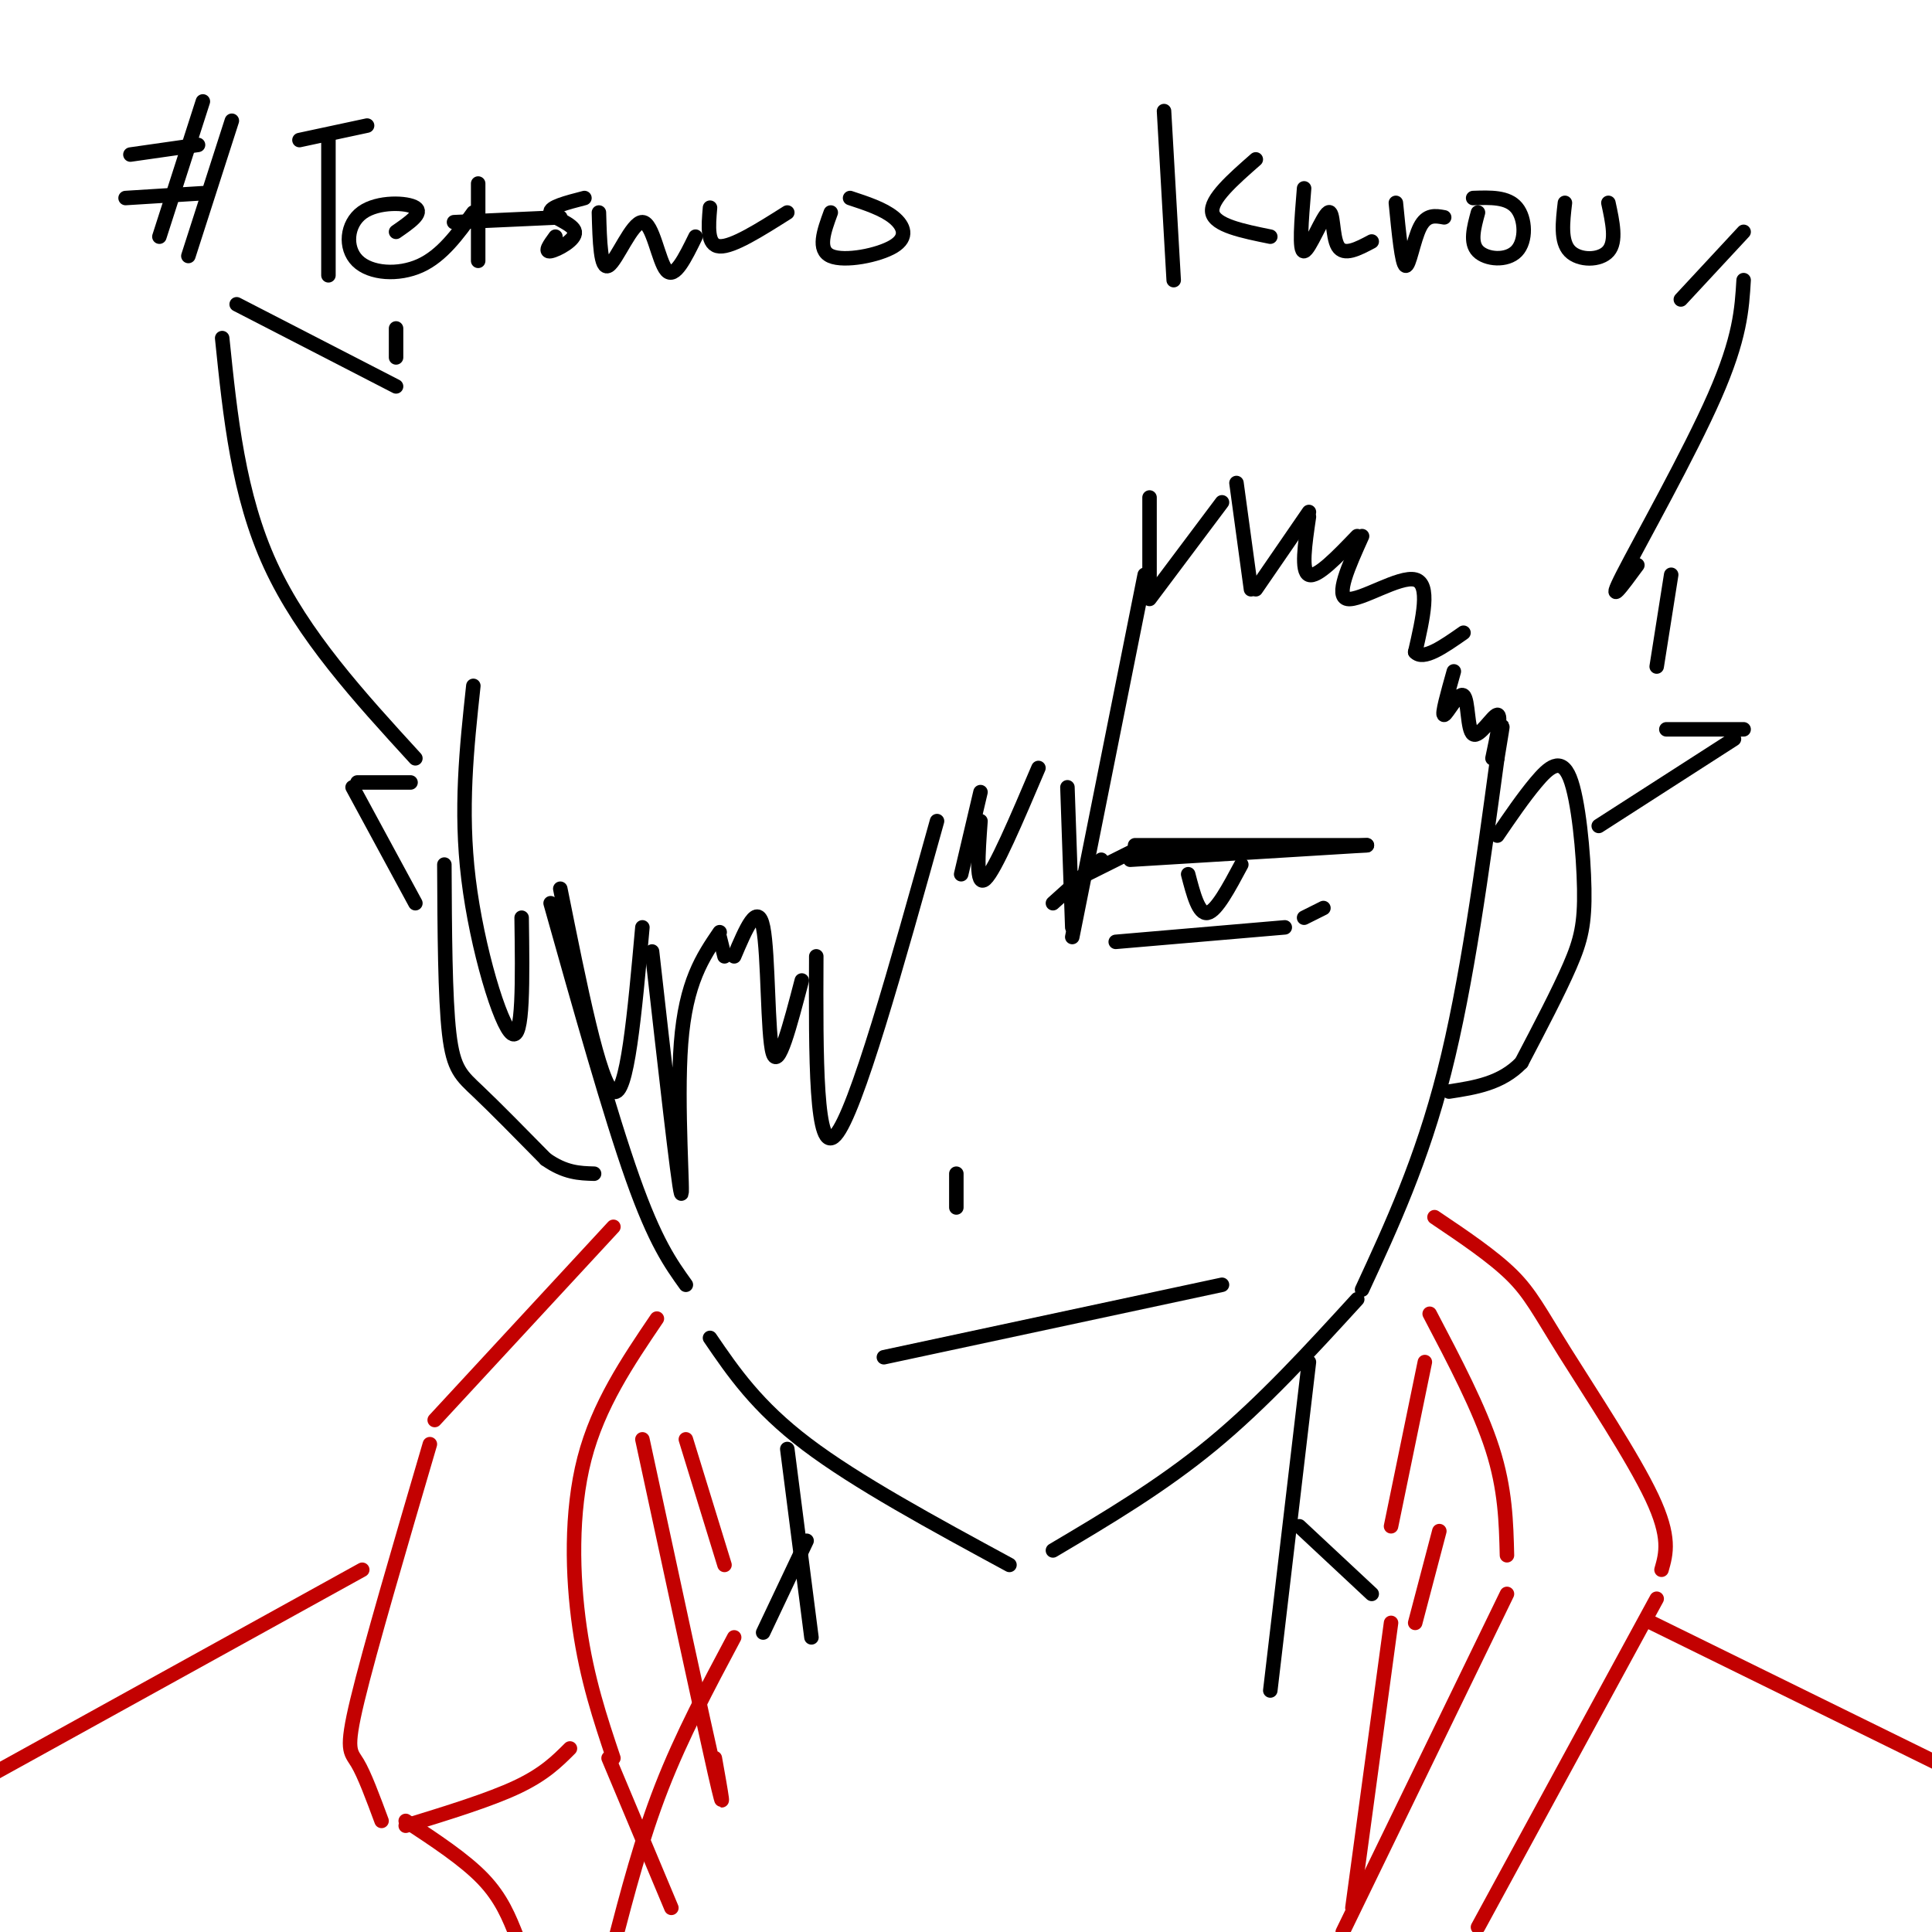 <svg viewBox='0 0 400 400' version='1.1' xmlns='http://www.w3.org/2000/svg' xmlns:xlink='http://www.w3.org/1999/xlink'><g fill='none' stroke='rgb(0,0,0)' stroke-width='3' stroke-linecap='round' stroke-linejoin='round'><path d='M42,21c0.000,0.000 -9.000,28.000 -9,28'/><path d='M48,25c0.000,0.000 -9.000,28.000 -9,28'/><path d='M27,32c0.000,0.000 14.000,-2.000 14,-2'/><path d='M26,41c0.000,0.000 16.000,-1.000 16,-1'/><path d='M62,29c0.000,0.000 14.000,-3.000 14,-3'/><path d='M68,29c0.000,0.000 0.000,28.000 0,28'/><path d='M82,48c2.820,-1.949 5.640,-3.898 4,-5c-1.640,-1.102 -7.738,-1.357 -11,1c-3.262,2.357 -3.686,7.327 -1,10c2.686,2.673 8.482,3.049 13,1c4.518,-2.049 7.759,-6.525 11,-11'/><path d='M99,38c0.000,0.000 0.000,16.000 0,16'/><path d='M94,46c0.000,0.000 22.000,-1.000 22,-1'/><path d='M121,41c-3.679,0.952 -7.357,1.905 -7,3c0.357,1.095 4.750,2.333 5,4c0.250,1.667 -3.643,3.762 -5,4c-1.357,0.238 -0.179,-1.381 1,-3'/><path d='M124,44c0.167,6.006 0.333,12.012 2,11c1.667,-1.012 4.833,-9.042 7,-9c2.167,0.042 3.333,8.155 5,10c1.667,1.845 3.833,-2.577 6,-7'/><path d='M147,43c-0.333,3.917 -0.667,7.833 2,8c2.667,0.167 8.333,-3.417 14,-7'/><path d='M172,44c-1.417,3.875 -2.833,7.750 0,9c2.833,1.250 9.917,-0.125 13,-2c3.083,-1.875 2.167,-4.250 0,-6c-2.167,-1.750 -5.583,-2.875 -9,-4'/><path d='M241,23c0.000,0.000 2.000,35.000 2,35'/><path d='M260,33c-4.750,4.167 -9.500,8.333 -9,11c0.500,2.667 6.250,3.833 12,5'/><path d='M270,39c-0.548,6.613 -1.095,13.226 0,13c1.095,-0.226 3.833,-7.292 5,-8c1.167,-0.708 0.762,4.940 2,7c1.238,2.060 4.119,0.530 7,-1'/><path d='M289,42c0.622,6.333 1.244,12.667 2,13c0.756,0.333 1.644,-5.333 3,-8c1.356,-2.667 3.178,-2.333 5,-2'/><path d='M306,44c-0.851,3.125 -1.702,6.250 0,8c1.702,1.750 5.958,2.125 8,0c2.042,-2.125 1.869,-6.750 0,-9c-1.869,-2.250 -5.435,-2.125 -9,-2'/><path d='M324,42c-0.467,4.000 -0.933,8.000 1,10c1.933,2.000 6.267,2.000 8,0c1.733,-2.000 0.867,-6.000 0,-10'/><path d='M114,187c6.167,21.917 12.333,43.833 17,57c4.667,13.167 7.833,17.583 11,22'/><path d='M147,277c4.833,7.083 9.667,14.167 20,22c10.333,7.833 26.167,16.417 42,25'/><path d='M218,321c11.250,-6.667 22.500,-13.333 33,-22c10.500,-8.667 20.250,-19.333 30,-30'/><path d='M282,267c6.167,-13.333 12.333,-26.667 17,-45c4.667,-18.333 7.833,-41.667 11,-65'/><path d='M310,157c1.833,-11.000 0.917,-6.000 0,-1'/><path d='M228,178c0.000,0.000 -10.000,9.000 -10,9'/><path d='M223,182c0.000,0.000 12.000,-6.000 12,-6'/><path d='M235,175c0.000,0.000 48.000,0.000 48,0'/><path d='M283,175c0.000,0.000 -49.000,3.000 -49,3'/><path d='M246,181c1.083,4.167 2.167,8.333 4,8c1.833,-0.333 4.417,-5.167 7,-10'/><path d='M231,195c0.000,0.000 35.000,-3.000 35,-3'/><path d='M270,190c0.000,0.000 4.000,-2.000 4,-2'/><path d='M198,244c0.000,3.083 0.000,6.167 0,6c0.000,-0.167 0.000,-3.583 0,-7'/><path d='M183,281c0.000,0.000 70.000,-15.000 70,-15'/><path d='M310,173c2.687,-3.935 5.375,-7.869 8,-11c2.625,-3.131 5.188,-5.458 7,-1c1.812,4.458 2.872,15.700 3,23c0.128,7.300 -0.678,10.657 -3,16c-2.322,5.343 -6.161,12.671 -10,20'/><path d='M315,220c-4.167,4.333 -9.583,5.167 -15,6'/><path d='M237,119c0.000,0.000 -15.000,75.000 -15,75'/><path d='M222,192c0.000,0.000 -1.000,-29.000 -1,-29'/><path d='M215,159c-4.500,10.583 -9.000,21.167 -11,23c-2.000,1.833 -1.500,-5.083 -1,-12'/><path d='M203,164c0.000,0.000 -4.000,17.000 -4,17'/><path d='M194,170c-8.417,30.167 -16.833,60.333 -21,65c-4.167,4.667 -4.083,-16.167 -4,-37'/><path d='M166,203c-2.444,9.356 -4.889,18.711 -6,15c-1.111,-3.711 -0.889,-20.489 -2,-26c-1.111,-5.511 -3.556,0.244 -6,6'/><path d='M150,198c0.000,0.000 -1.000,-4.000 -1,-4'/><path d='M149,193c-3.511,5.156 -7.022,10.311 -8,23c-0.978,12.689 0.578,32.911 0,31c-0.578,-1.911 -3.289,-25.956 -6,-50'/><path d='M133,192c-1.583,17.667 -3.167,35.333 -6,34c-2.833,-1.333 -6.917,-21.667 -11,-42'/><path d='M108,190c0.178,12.800 0.356,25.600 -2,24c-2.356,-1.600 -7.244,-17.600 -9,-32c-1.756,-14.400 -0.378,-27.200 1,-40'/><path d='M238,103c0.000,0.000 0.000,19.000 0,19'/><path d='M238,124c0.000,0.000 15.000,-20.000 15,-20'/><path d='M256,100c0.000,0.000 3.000,22.000 3,22'/><path d='M260,122c0.000,0.000 11.000,-16.000 11,-16'/><path d='M271,107c-0.833,5.667 -1.667,11.333 0,12c1.667,0.667 5.833,-3.667 10,-8'/><path d='M282,111c-2.822,6.267 -5.644,12.533 -3,13c2.644,0.467 10.756,-4.867 14,-4c3.244,0.867 1.622,7.933 0,15'/><path d='M293,135c1.667,1.833 5.833,-1.083 10,-4'/><path d='M301,139c-1.279,4.545 -2.558,9.091 -2,9c0.558,-0.091 2.954,-4.818 4,-4c1.046,0.818 0.743,7.182 2,8c1.257,0.818 4.073,-3.909 5,-4c0.927,-0.091 -0.037,4.455 -1,9'/><path d='M331,171c0.000,0.000 28.000,-18.000 28,-18'/><path d='M361,151c0.000,0.000 -16.000,0.000 -16,0'/><path d='M343,138c0.000,0.000 3.000,-19.000 3,-19'/><path d='M339,117c-3.244,4.422 -6.489,8.844 -3,2c3.489,-6.844 13.711,-24.956 19,-37c5.289,-12.044 5.644,-18.022 6,-24'/><path d='M361,48c0.000,0.000 -13.000,14.000 -13,14'/><path d='M82,68c0.000,0.000 0.000,6.000 0,6'/><path d='M82,80c0.000,0.000 -33.000,-17.000 -33,-17'/><path d='M46,70c1.667,16.250 3.333,32.500 10,47c6.667,14.500 18.333,27.250 30,40'/><path d='M85,162c0.000,0.000 -11.000,0.000 -11,0'/><path d='M73,163c0.000,0.000 13.000,24.000 13,24'/><path d='M92,179c0.067,13.756 0.133,27.511 1,35c0.867,7.489 2.533,8.711 6,12c3.467,3.289 8.733,8.644 14,14'/><path d='M113,240c4.000,2.833 7.000,2.917 10,3'/><path d='M163,300c0.000,0.000 5.000,39.000 5,39'/><path d='M271,282c0.000,0.000 -8.000,68.000 -8,68'/><path d='M269,316c0.000,0.000 15.000,14.000 15,14'/><path d='M167,319c0.000,0.000 -9.000,19.000 -9,19'/></g>
<g fill='none' stroke='rgb(195,1,1)' stroke-width='3' stroke-linecap='round' stroke-linejoin='round'><path d='M127,254c0.000,0.000 -37.000,40.000 -37,40'/><path d='M136,273c-6.067,8.956 -12.133,17.911 -15,29c-2.867,11.089 -2.533,24.311 -1,35c1.533,10.689 4.267,18.844 7,27'/><path d='M89,299c-6.222,21.200 -12.444,42.400 -15,53c-2.556,10.600 -1.444,10.600 0,13c1.444,2.400 3.222,7.200 5,12'/><path d='M84,378c8.667,-2.667 17.333,-5.333 23,-8c5.667,-2.667 8.333,-5.333 11,-8'/><path d='M84,377c6.083,4.000 12.167,8.000 16,12c3.833,4.000 5.417,8.000 7,12'/><path d='M126,364c0.000,0.000 13.000,31.000 13,31'/><path d='M297,252c6.042,4.065 12.083,8.131 16,12c3.917,3.869 5.708,7.542 11,16c5.292,8.458 14.083,21.702 18,30c3.917,8.298 2.958,11.649 2,15'/><path d='M296,272c5.167,9.833 10.333,19.667 13,28c2.667,8.333 2.833,15.167 3,22'/><path d='M312,330c0.000,0.000 -34.000,70.000 -34,70'/><path d='M343,331c0.000,0.000 -37.000,68.000 -37,68'/><path d='M133,298c6.250,29.000 12.500,58.000 15,69c2.500,11.000 1.250,4.000 0,-3'/><path d='M142,298c0.000,0.000 8.000,26.000 8,26'/><path d='M152,339c-5.417,10.167 -10.833,20.333 -15,31c-4.167,10.667 -7.083,21.833 -10,33'/><path d='M288,336c0.000,0.000 -8.000,59.000 -8,59'/><path d='M295,282c0.000,0.000 -7.000,34.000 -7,34'/><path d='M298,317c0.000,0.000 -5.000,19.000 -5,19'/><path d='M75,325c0.000,0.000 -76.000,42.000 -76,42'/><path d='M342,336c0.000,0.000 59.000,29.000 59,29'/></g>
</svg>